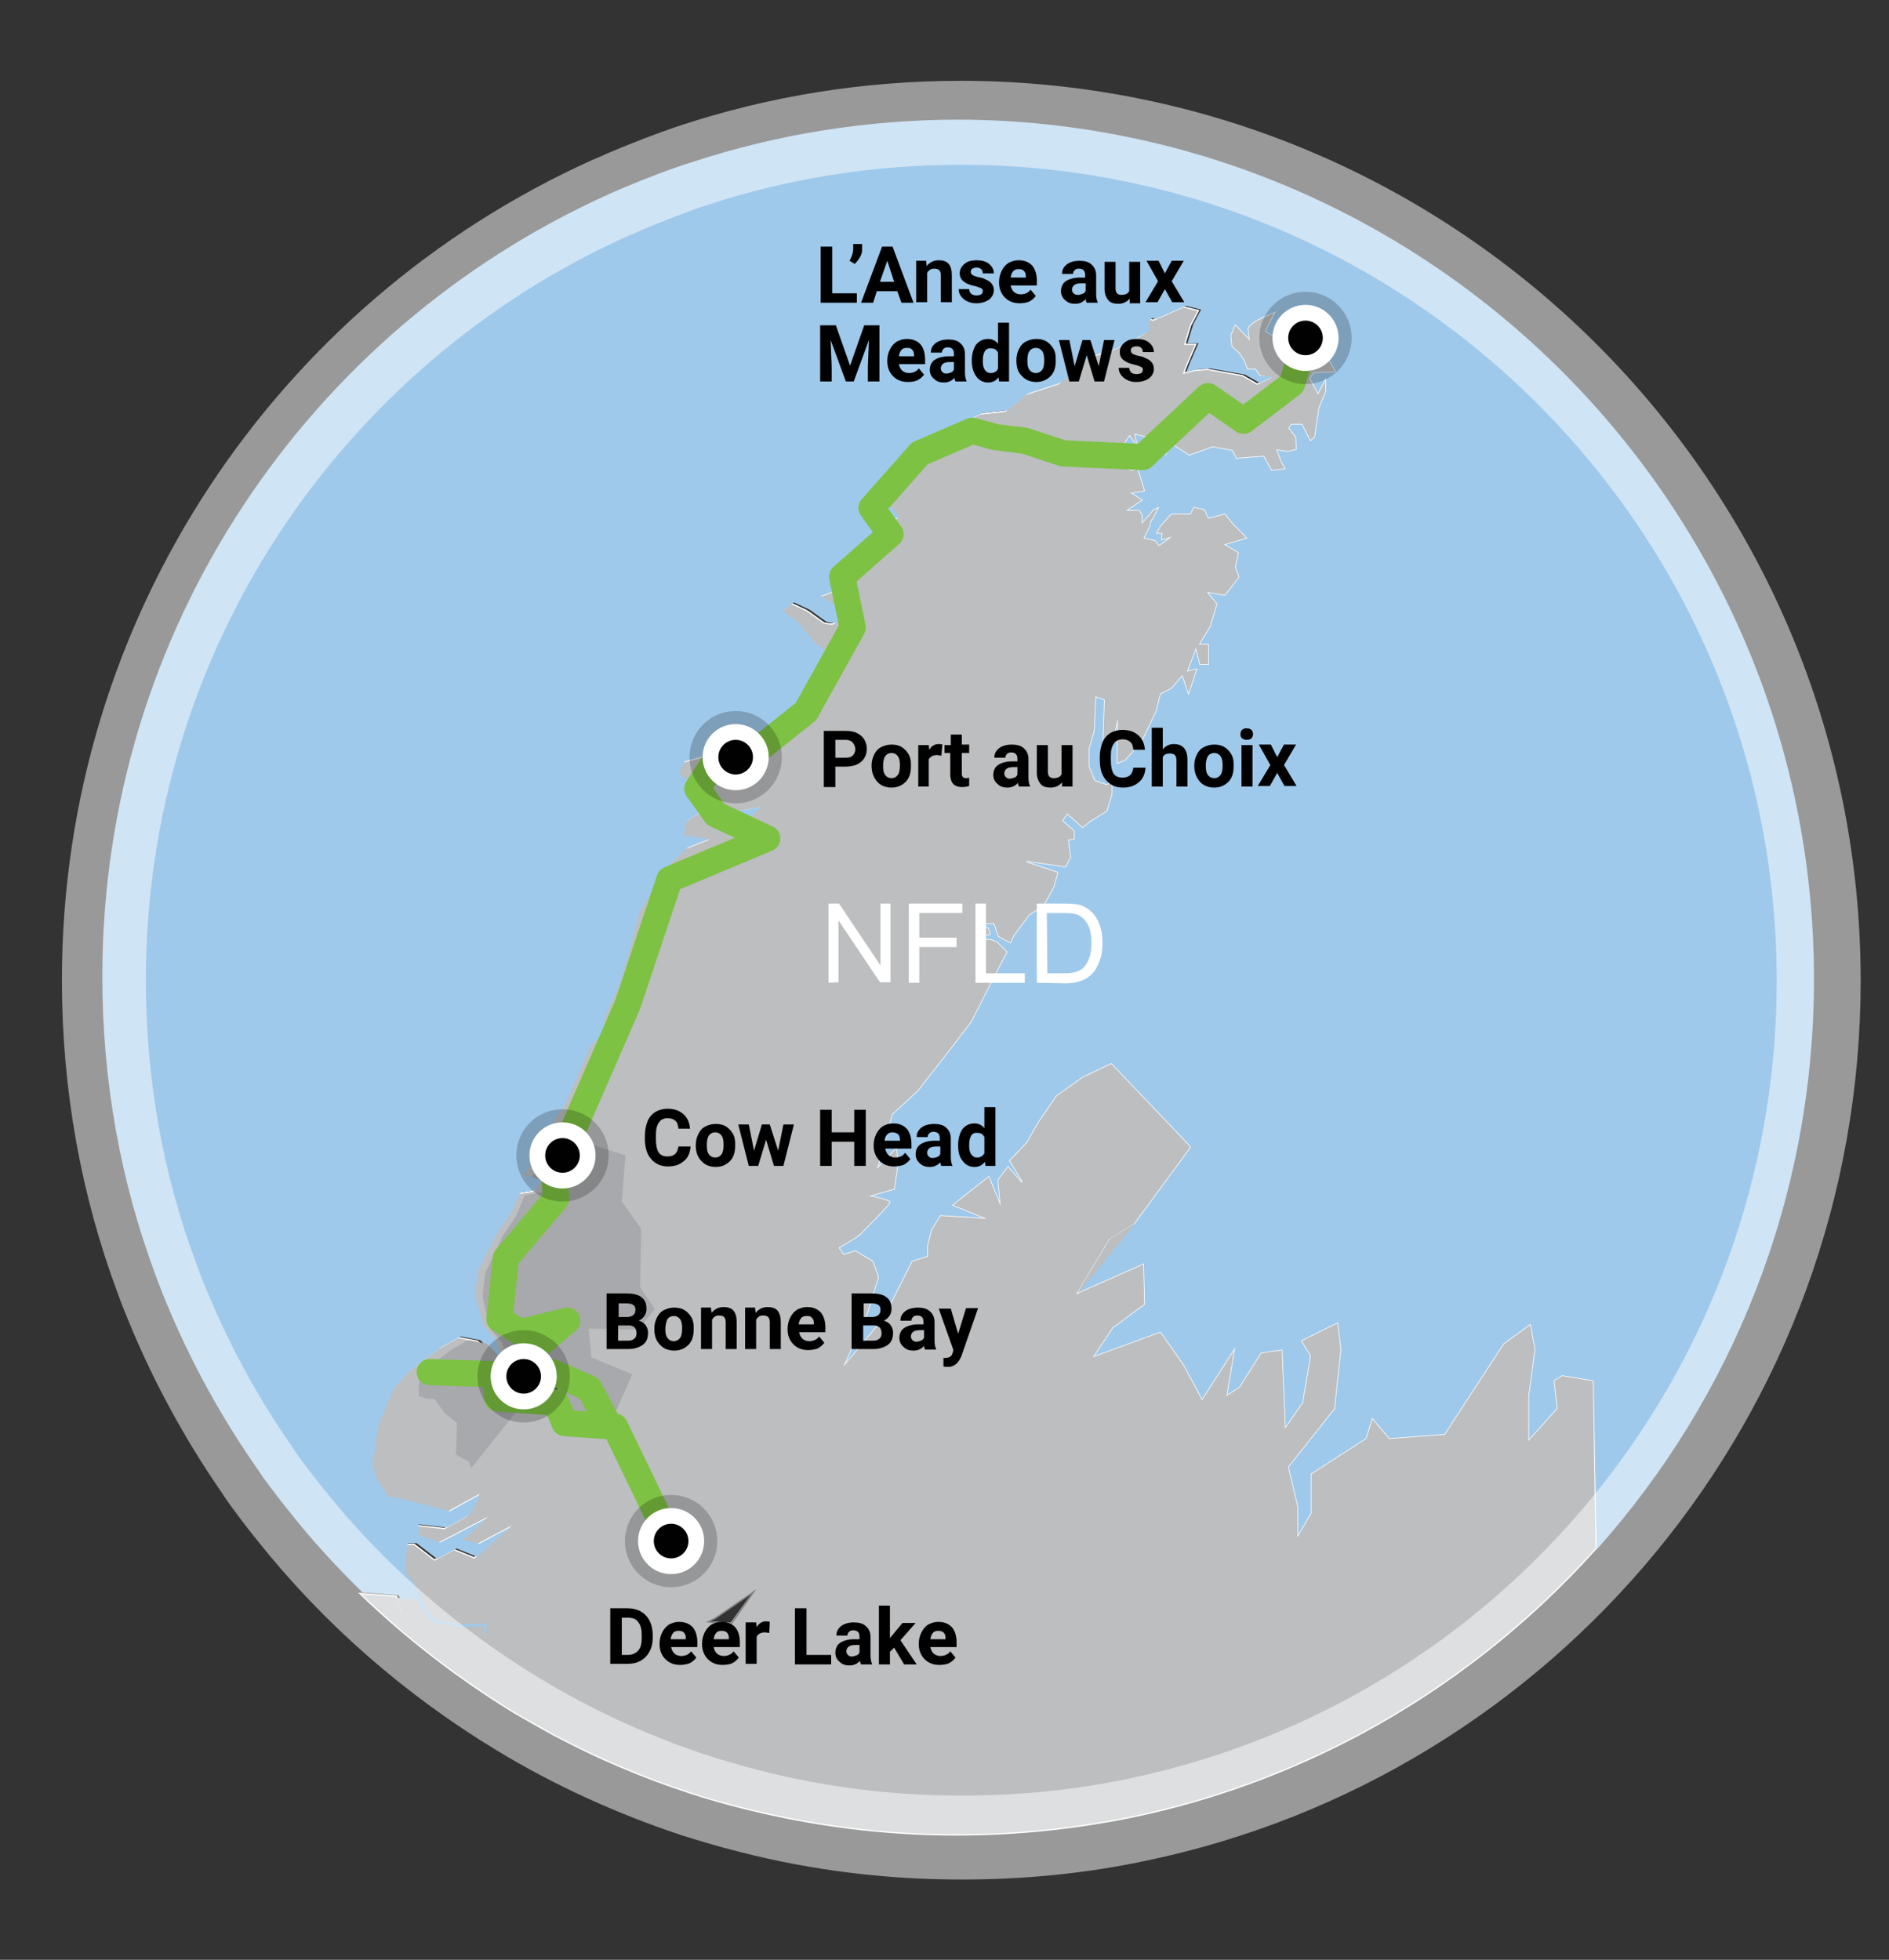 <?xml version="1.0" encoding="utf-8"?>
<!-- Generator: Adobe Illustrator 25.2.0, SVG Export Plug-In . SVG Version: 6.00 Build 0)  -->
<svg version="1.1" id="Layer_1" xmlns="http://www.w3.org/2000/svg" xmlns:xlink="http://www.w3.org/1999/xlink" x="0px" y="0px"
	 viewBox="0 0 360 373.5" enable-background="new 0 0 360 373.5" xml:space="preserve">
<rect x="0" y="0" width="360" height="373.5" fill="#333333" stroke="none"/>
<path fill="#BCBEC0" stroke="#FFFFFF" stroke-width="0.25" stroke-miterlimit="10" d="M303.7,263.1l-6-1l-1.6,1l0.6,5.3l-5.3,5.9
	V266l1.2-8.8l-0.9-4.9l-5.2,3.8l-11.2,17.2l-10.5,0.8l-3.3-3.9l-1.2,3.9l-10.5,6.8v7.5l-2.4,4.1v-5.3l-1.8-7.6l8.8-11.1l1.2-11.2
	L255,252l-7.1,3.5l1.8,2.9l-1.5,8.9l-3.2,4.6l-0.6-14.7l-4.1,0.6l-4.1,6.5l-2.3,1.5l1.5-9l-6.3,9.8l-3.5-6.5l-4.4-6.3l-12.6,4.6
	l3.5-5.3l6.1-4.5l-0.2-7.8l-12.2,5.4l-0.4,0.2l6.1-10.2l4.7-2.9l10.8-14.7l-1.2-1.3l-14-14.7l-5.6,2.7l-4.9,3.5l-3.5,5.1l-2.1,3.7
	l-3.4,3.6l2.5,4.1l-2.7-3.1l-2,2.7l0.4,4.1l-2-4.9l-7.1,5.6l5.9,2.4l-8.1-0.5l-1.7,2.7l-0.8,3.1v2l-2.9,0.9l-5.5,10.9l-7.1,8.5
	l1.1-2.5l3.1-7l2.1-6.8l-1.1-3.1l-3.4-2l-2.2,0.7l-0.8-1.2c0,0,3.8-2.1,4.2-2.7c0.4-0.5,5.5-5.4,5.5-6c0-0.5-3.5-1.2-3.5-1.2
	l4.3-1.2l0.7-4.8l-0.3-3.3l-3.5,3.7l2.7-9.9l4.9-4.5l6-7.7l4.2-5.5l4.1-8.1l2.7-5.2l-2-2l-1.5-0.5l-1.7,0.4l-0.4-0.5l-0.1-0.9
	l0.7,0.7l1.8-0.5l-0.4-1.3l-1.4-0.3l-0.1-1.2l1,0.8h1.5l0.8,2.4l2.4,1.3l0.7-1.5l2.9-3.9l2.7-1.7l2-3.6l0.8-2.9l-6-2l7.4,1.1l1-1.9
	l-0.4-3.3l1.1-0.1v-1.7l-2.2-1.9l0.8-1.2l1.8,1.6l1.1,1l1.5-1.2l3.2-2l1-3.3v-2.5l-1.1,0.7l-2.2-0.8l-1.1-2.7v-3.2l1-3.5l0.3-6.4
	l1.5,0.5l-0.3,8.8l1.5,1.6l1.3-5.7l-0.1,7.5l1.7-0.7l3.1-3.5l2.8-5.9l0.8-3.2l2.1-1.1l2-2.3l1.2,3.6l1.7-5.1l-1.8,0.4l1.5-3.9
	l0.7,2.8h1.8v-4h-1.7l2-3.3l1.3-4.3l-1.7-2.1l3.2,0.5l2.7-3.5l-0.7-1.9l0.6-2.8l-2.5-1.5l4.1-1.2l-1-1.1l-1.7-1.7l-1.5-1.9l-3.2,0.8
	l-0.7-1.6l-2.1-0.5l-0.7,1.3h-3.6l-2.1,2.3l-0.8,1.5h1.1l-0.1,1.3l1.4-0.4l-1.8,1.3l-0.7-0.9l-2.1-0.5l0.6-1.2l0.5-1l0.1-0.8
	l0.6-0.9l1-2l-1.1,0.5l-1,1.2l-1.1,1.2V98l-0.6-0.8H215l2.8-1.9l-2-1.3l2.4-0.4l-1.3-4.3l-1.3,0.3l-2.7-1.5l0.4-2.1l2-2.9l1.7,2.5
	l-0.7-2.8l1.7,0.4l4.1,3.6l1.3-2.1l3.2,2.1l4.6-1.6l3.6,0.7l0.8,1.5l5.2-0.4l1.5,2.7l2.7-0.3l-0.8-1.5l-0.8-2.1l2,0.3l1.7-0.4
	l-0.1-2.4l-1.3-1.7l0.4-0.7h2l1.6,3.2l0.9-0.8l0.8-5.5l1.3-3.2V72l-1.5,2.9l-1.5-2.7l0.6-1.1l4.3-0.2l-1.5-2.7l-0.8-2.3l2.6-0.9
	l-0.9-2.5c0,0-2.2-0.7-3-0.9c-0.7-0.2-3.7-0.7-3.7-0.7s-0.9,0.9-1.3,1.4c-0.4,0.5-0.9,1.1-0.9,1.1l-1.5,1.1l-2.4-1.4l1.9-3.7
	l-3.2,1.4c0,0-2.1,1.2-2.1,1.8c0,0.5,0.2,1.9,0.2,1.9l-2.6-2.7l-0.7,1.6l-0.2,0.5l0.2,2.1l1.3,1.2l0.2,0.2l0.9,1.4l0.6,1.6h1.5
	l0.9,1.2L242,72l-2.4,1.2l-2.8-1.6l-6.7-1.2l-2.4,0.2l-2.1,0.5l0.6-1.6l1.7-3.9h-2.1l1.1-3.6l1.5-2.8l-2.8-0.7h-0.1l-5.7,2.5
	l-0.8-0.2l-0.6,0.7c0,0,0.2,0.9,0.2,1.4s-1.5,1.2-1.5,1.2l-5.4,2.8l-4.5,1.2l-5.4,5l-6.4,2.1l-3.9,3.2l-4.7,0.5c0,0-4.7,2.3-5.4,2.7
	c-0.8,0.4-4.3,3.2-4.3,3.2l-5.2,4.1l-2.1,4.1l-1.3,2.9l2.4,2.8l-3,1.1l0.6,2.8l-1.1,2.8l-3.4,2l-1.7,3.4l-3.4,1.9l-3,1.1l3,1.8h1.3
	l1.3,1.2c0,0-2.1,1.4-2.4,1.9c-0.4,0.5-2.1,0-2.1,0l-3.2-2.3l-3-1.4l-2.1,1.6l2.8,2.1l3.2,3.9l3,2.3l-2.2,3.6l1.3,0.2l-3.2,3.9
	l-3.2,4.3l-3.2,3.4l-3.7,1.9l-2.2-0.4l-0.8,2.3h-6.2l-4.3,1.2l-1.1,2.3l6,4.8l3.2,2.7l6.5-1.1l-4.1,3.6l-3.2-0.9l-3.7-2.1l-3.2,2.1
	l-0.6,2.7l4.9,0.7l-4.1,1.6l-4.5,4.3l-4.7,8l-1.1,4.1l-1.3,5l-1.5,5l-2.6,5.5l-0.4,2.1l0.2,1.1l-2.6,2.7l-2.8,6.4l-2.1,4.8l-3.4,5.1
	l0.6,2.5l-3.7,3.7l-1.5,2.5l1.5-0.2l2.2,0.9l-1.3,1.8l-3,0.5l-1.7,3.9l-2.6,3.7l-1.5,3l-2.1,4.1c0,0-0.6,3.6-0.6,4.3
	s0.8,3.5,0.8,3.5l0.7,2.8l2.4,2.7l0.6,2.3h2.8l1.9-0.4l0.4,2.8l0.6-0.2l1.5,1.8l2.6,1.1l1.9,1.2l0.2,1.1l-2.1-0.9
	c0,0-0.8,1.2-1.3,1.8c-0.6,0.5-0.2-2.3-0.2-2.3H101l-1.5-1.2c0,0-1.7-1.8-1.7-3s-1.9-0.2-1.9-0.2l-1.5,0.7l-0.9,2.1l1.3,2.1
	l-0.6,0.7l0.9,1.6l-0.6,0.5l-0.9-2.1l-1.1-1.8l0.4-2.7l0.2-2.9l-2.1-2l-3.7-0.7l-3.8,2.1l-5.7,4.3l-3.2,3.4l-3,7.1l-1.1,7.6l0.9,2.8
	l2.1,3.2c0,0,2.2,0.4,2.8,0.5c0.6,0.2,9,2.3,9,2.3l5.8-3.2l-2.1,3.9l-4.3,2.4l-5.4-0.6v2.1l4.1,1.4l8.8-4.6l-4.5,4.1l3.2,0.7
	l5.8-3.1l-6.3,5.6l-3.9-1.6l-3.7,2l-3.9-3h-1.7l-0.4,2.7v3l1.5,1.8l1.2,2.7l0.5,1l2.4,3.4l4.9,0.9l4.9-0.2v1.8l-2.4,1.1l-6.2-1.6
	l-6.9-3.7l-1.2-3l-6.9-0.5c8.9,8.6,18.8,16.2,29.4,22.7c2.6,1.5,5.2,3,7.8,4.4c8.1,4.3,16.6,7.9,25.4,10.8c3.6,1.2,7.2,2.2,10.8,3.1
	c12.9,3.2,26.3,5,40.2,5c11.5,0,22.7-1.2,33.5-3.4c15.4-3.2,30-8.6,43.5-15.8c17-9.1,32.2-21.1,45-35.4L303.7,263.1z M136.3,308.4
	l7.4-5.1l-4.4,6.1l-4.4-0.3L136.3,308.4z"/>
<path fill="#9FC9EB" d="M345.7,186.6c0,41.7-15.6,79.8-41.4,108.7l-0.6-32.2l-6-1l-1.6,1l0.6,5.3l-5.3,5.9V266l1.2-8.8l-0.9-4.9
	l-5.2,3.8l-11.2,17.2l-10.5,0.8l-3.3-3.9l-1.2,3.9l-10.5,6.8v7.5l-2.4,4.1v-5.3l-1.8-7.6l8.8-11.1l1.2-11.2L255,252l-7.1,3.5
	l1.8,2.9l-1.5,8.9l-3.2,4.6l-0.6-14.7l-4.1,0.6l-4.1,6.5l-2.3,1.5l1.5-9l-6.3,9.8l-3.5-6.5l-4.4-6.3l-12.6,4.6l3.5-5.3l6.1-4.5
	l-0.2-7.8l-12.2,5.4l-0.4,0.2l6.1-10.2l4.7-2.9l10.8-14.7l-1.2-1.3l-14-14.7l-5.6,2.7l-4.9,3.5l-3.5,5.1l-2.1,3.7l-3.4,3.6l2.5,4.1
	l-2.7-3.1l-2,2.7l0.4,4.1l-2-4.9l-7.1,5.6l5.9,2.4l-8.1-0.5l-1.7,2.7l-0.8,3.1v2l-2.9,0.9l-5.5,10.9l-7.1,8.5l1.1-2.5l3.1-7l2.1-6.8
	l-1.1-3.1l-3.4-2l-2.2,0.7l-0.8-1.2c0,0,3.8-2.1,4.2-2.7c0.4-0.5,5.5-5.4,5.5-6c0-0.5-3.5-1.2-3.5-1.2l4.3-1.2l0.7-4.8l-0.3-3.3
	l-3.5,3.7l2.7-9.9l4.9-4.5l6-7.7l4.2-5.5l4.1-8.1l2.7-5.2l-2-2l-1.5-0.5l-1.7,0.4l-0.4-0.5l-0.1-0.9l0.7,0.7l1.8-0.5l-0.4-1.3
	l-1.4-0.3l-0.1-1.2l1,0.8h1.5l0.8,2.4l2.4,1.3l0.7-1.5l2.9-3.9l2.7-1.7l2-3.6l0.8-2.9l-6-2l7.4,1.1l1-1.9l-0.4-3.3l1.1-0.1v-1.7
	l-2.2-1.9l0.8-1.2l1.8,1.6l1.1,1l1.5-1.2l3.2-2l1-3.3v-2.5l-1.1,0.7l-2.2-0.8l-1.1-2.7v-3.2l1-3.5l0.3-6.4l1.5,0.5l-0.3,8.8l1.5,1.6
	l1.3-5.7l-0.1,7.5l1.7-0.7l3.1-3.5l2.8-5.9l0.8-3.2l2.1-1.1l2-2.3l1.2,3.6l1.7-5.1l-1.8,0.4l1.5-3.9l0.7,2.8h1.8v-4h-1.7l2-3.3
	l1.3-4.3l-1.7-2.1l3.2,0.5l2.7-3.5l-0.7-1.9l0.6-2.8l-2.5-1.5l4.1-1.2l-1-1.1l-1.7-1.7l-1.5-1.9l-3.2,0.8l-0.7-1.6l-2.1-0.5
	l-0.7,1.3h-3.6l-2.1,2.3l-0.8,1.5h1.1l-0.1,1.3l1.4-0.4l-1.8,1.3l-0.7-0.9l-2.1-0.5l0.6-1.2l0.5-1l0.1-0.8l0.6-0.9l1-2l-1.1,0.5
	l-1,1.2l-1.1,1.2V98l-0.6-0.8H215l2.8-1.9l-2-1.3l2.4-0.4l-1.3-4.3l-1.3,0.3l-2.7-1.5l0.4-2.1l2-2.9l1.7,2.5l-0.7-2.8l1.7,0.4
	l4.1,3.6l1.3-2.1l3.2,2.1l4.6-1.6l3.6,0.7l0.8,1.5l5.2-0.4l1.5,2.7l2.7-0.3l-0.8-1.5l-0.8-2.1l2,0.3l1.7-0.4l-0.1-2.4l-1.3-1.7
	l0.4-0.7h2l1.6,3.2l0.9-0.8l0.8-5.5l1.3-3.2V72l-1.5,2.9l-1.5-2.7l0.6-1.1l4.3-0.2l-1.5-2.7l-0.8-2.3l2.6-0.9l-0.9-2.5
	c0,0-2.2-0.7-3-0.9c-0.7-0.2-3.7-0.7-3.7-0.7s-0.9,0.9-1.3,1.4c-0.4,0.5-0.9,1.1-0.9,1.1l-1.5,1.1l-2.4-1.4l1.9-3.7l-3.2,1.4
	c0,0-2.1,1.2-2.1,1.8c0,0.5,0.2,1.9,0.2,1.9l-2.6-2.7l-0.7,1.6l-0.2,0.5l0.2,2.1l1.3,1.2l0.2,0.2l0.9,1.4l0.6,1.6h1.5l0.9,1.2
	l2.4,0.2l-2.4,1.2l-2.8-1.6l-6.7-1.2l-2.4,0.2l-2.1,0.5l0.6-1.6l1.7-3.9h-2.1l1.1-3.6l1.5-2.8l-2.8-0.7H226l-5.7,2.5l-0.8-0.2
	l-0.6,0.7c0,0,0.2,0.9,0.2,1.4s-1.5,1.2-1.5,1.2l-5.4,2.8l-4.5,1.2l-5.4,5l-6.4,2.1l-3.9,3.2l-4.7,0.5c0,0-4.7,2.3-5.4,2.7
	c-0.8,0.4-4.3,3.2-4.3,3.2l-5.2,4.1l-2.1,4.1l-1.3,2.9l2.4,2.8l-3,1.1l0.6,2.8l-1.1,2.8l-3.4,2l-1.7,3.4l-3.4,1.9l-3,1.1l3,1.8h1.3
	l1.3,1.2c0,0-2.1,1.4-2.4,1.9c-0.4,0.5-2.1,0-2.1,0l-3.2-2.3l-3-1.4l-2.1,1.6l2.8,2.1l3.2,3.9l3,2.3l-2.2,3.6l1.3,0.2l-3.2,3.9
	l-3.2,4.3l-3.2,3.4L144,142l-2.2-0.4l-0.8,2.3h-6.2l-4.3,1.2l-1.1,2.3l6,4.8l3.2,2.7l6.5-1.1l-4.1,3.6l-3.2-0.9l-3.7-2.1l-3.2,2.1
	l-0.6,2.7l4.9,0.7l-4.1,1.6l-4.5,4.3l-4.7,8l-1.1,4.1l-1.3,5l-1.5,5l-2.6,5.5l-0.4,2.1l0.2,1.1l-2.6,2.7l-2.8,6.4l-2.1,4.8l-3.4,5.1
	l0.6,2.5l-3.7,3.7l-1.5,2.5l1.5-0.2l2.2,0.9l-1.3,1.8l-3,0.5l-1.7,3.9l-2.6,3.7l-1.5,3l-2.1,4.1c0,0-0.6,3.6-0.6,4.3
	s0.8,3.5,0.8,3.5l0.7,2.8l2.4,2.7l0.6,2.3h2.8l1.9-0.4l0.4,2.8l0.6-0.2l1.5,1.8l2.6,1.1l1.9,1.2l0.2,1.1l-2.1-0.9
	c0,0-0.8,1.2-1.3,1.8c-0.6,0.5-0.2-2.3-0.2-2.3h-1.9l-1.5-1.2c0,0-1.7-1.8-1.7-3s-1.9-0.2-1.9-0.2l-1.5,0.7L94,262l1.3,2.1l-0.6,0.7
	l0.9,1.6l-0.6,0.5l-0.9-2.1L93,263l0.4-2.7l0.2-2.9l-2.1-2l-3.7-0.7l-3.8,2.1l-5.7,4.3l-3.2,3.4l-3,7.1l-1.1,7.6l0.9,2.8l2.1,3.2
	c0,0,2.2,0.4,2.8,0.5c0.6,0.2,9,2.3,9,2.3l5.8-3.2l-2.1,3.9l-4.3,2.4l-5.4-0.6v2.1l4.1,1.4l8.8-4.6l-4.5,4.1l3.2,0.7l5.8-3.1
	l-6.3,5.6l-3.9-1.6l-3.7,2l-3.9-3h-1.7l-0.4,2.7v3l1.5,1.8l1.2,2.7l0.5,1l2.4,3.4l4.9,0.9l4.9-0.2v1.8l-2.4,1.1l-6.2-1.6l-6.9-3.7
	l-1.2-3l-6.9-0.5c-5-4.9-9.8-10.1-14.1-15.6c-1.7-2.1-3.3-4.2-4.9-6.4c-0.5-0.7-1-1.5-1.5-2.2c-7.2-10.4-13.2-21.6-17.9-33.5
	c-0.4-1-0.7-1.9-1.1-2.9c-6.6-17.7-10.1-36.8-10.1-56.8c0-66.2,39.4-123.2,96.1-148.9c1.1-0.5,2.2-1,3.2-1.4
	c4.3-1.8,8.6-3.5,13.1-4.9c16.1-5.3,33.2-8.1,51-8.1C272.5,23.2,345.7,96.3,345.7,186.6z"/>
<g>
	<path fill="#FFFFFF" d="M157.9,187.3v-15.1h2l7.9,11.8v-11.8h1.9v15h-2l-7.9-11.8v11.8L157.9,187.3L157.9,187.3L157.9,187.3z"/>
	<path fill="#FFFFFF" d="M173.2,187.3v-15.1h10.2v1.8h-8.2v4.7h7.1v1.8h-7.1v6.8H173.2L173.2,187.3z"/>
	<path fill="#FFFFFF" d="M185.9,187.3v-15.1h2v13.3h7.4v1.8H185.9L185.9,187.3L185.9,187.3z"/>
	<path fill="#FFFFFF" d="M197.6,187.3v-15.1h5.2c1.2,0,2.1,0.1,2.7,0.2c0.9,0.2,1.6,0.6,2.2,1.1c0.8,0.7,1.4,1.5,1.8,2.6
		c0.4,1,0.6,2.2,0.6,3.6c0,1.1-0.1,2.2-0.4,3c-0.3,0.9-0.6,1.6-1,2.2c-0.4,0.6-0.9,1-1.4,1.4c-0.5,0.3-1.1,0.6-1.8,0.8
		c-0.7,0.2-1.5,0.3-2.4,0.3L197.6,187.3L197.6,187.3z M199.6,185.5h3.2c1,0,1.8-0.1,2.3-0.3c0.6-0.2,1-0.4,1.4-0.8
		c0.5-0.5,0.8-1.1,1.1-1.9c0.3-0.8,0.4-1.8,0.4-2.9c0-1.6-0.3-2.8-0.8-3.6s-1.1-1.4-1.9-1.7c-0.5-0.2-1.4-0.3-2.6-0.3h-3.2
		L199.6,185.5L199.6,185.5z"/>
</g>
<path fill="none" stroke="#009D4F" stroke-width="0.238" d="M175.7,103.3"/>
<polygon fill="#BCBEC0" points="216.2,233.2 214.8,235.1 205.8,246.1 205.4,246.3 211.5,236.1 "/>
<path fill="#A7A9AC" d="M119.2,220.2l-13.7-4.4v2.8l-4.1,5.7l1.3,0.5l1.9-0.1l-0.4,2.1l-1.4,0.5l-2.8,0.5l-1.6,3.9l-2.5,3.7l-1.4,3
	l-2,4.1c0,0-0.5,3.6-0.5,4.3s0.7,3.6,0.7,3.6l0.7,2.8l2.3,2.7l0.5,2.3h1.4h1.2l1.8-0.4l0.4,2.8l0.5-0.2l1.4,1.8l2.5,1.1l1.8,1.2
	l0.2,1.1l-2-0.9c0,0-0.7,1.2-1.2,1.8c-0.5,0.5-0.2-2.3-0.2-2.3h-1.8l-1.4-1.2c0,0-1.6-1.8-1.6-3s-1.8-0.2-1.8-0.2l-1.4,0.7l-0.9,2.1
	l1.2,2.1l-0.5,0.7l0.9,1.6l-0.5,0.5l-0.9-2.1l-1.1-1.8l0.4-2.7l0.2-2.8l-2-2l-3.6-0.7l-3.6,2.1l-5.4,4.3l-0.4,2.3v2l1.8,0.5h1.2
	l2,2.8l2.3,1.8l-0.2,6l2.5,1.4l0.4,1.2l9.1-11.4l-0.4-1.1l4-0.5l4,2.3l10.3,1.2l3.7-8.4l-7.8-3.2l-0.5-5.5l9.4,0.2l3.2-3.9l-2.8-4.1
	l0.2-11.2l-3.7-5.2L119.2,220.2z"/>
<polygon fill="#BCBEC0" points="92.3,309.9 92.3,311.7 89.8,312.8 83.7,311.2 76.7,307.5 75.5,304.5 79.6,304.8 80.1,305.9 
	82.5,309.2 87.4,310.1 "/>
<polygon opacity="0.5" fill="none" stroke="#000000" stroke-width="0.25" stroke-miterlimit="10" enable-background="new    " points="
	136.3,308.4 143.7,303.3 139.3,309.5 134.9,309.1 "/>
<path opacity="0.5" fill="none" stroke="#FFFFFF" stroke-width="16" stroke-miterlimit="10" enable-background="new    " d="
	M346.6,186.9c0,78.8-55.7,144.5-129.9,159.9c-10.8,2.3-22,3.4-33.5,3.4c-13.9,0-27.3-1.7-40.2-5c-3.6-0.9-7.3-2-10.8-3.1
	c-11.7-3.9-22.9-9-33.3-15.3c-16.7-10.1-31.5-23-43.6-38.2c-1.7-2.1-3.3-4.2-4.9-6.4c-0.5-0.7-1-1.4-1.5-2.2
	c-7.2-10.4-13.2-21.6-17.9-33.5c-0.4-0.9-0.7-1.9-1.1-2.9c-6.6-17.7-10.1-36.8-10.1-56.8c0-66.2,39.4-123.2,96.1-148.9
	c1.1-0.5,2.2-0.9,3.2-1.4c4.3-1.8,8.6-3.5,13.1-5c16.1-5.3,33.2-8.1,51-8.1C273.4,23.5,346.6,96.7,346.6,186.9z"/>
<g>
	<path d="M115.6,257.2v-10.7h3.7c1.3,0,2.3,0.2,2.9,0.7c0.7,0.5,1,1.2,1,2.2c0,0.5-0.1,1-0.4,1.4c-0.3,0.4-0.6,0.7-1.1,0.9
		c0.5,0.1,1,0.4,1.3,0.8c0.3,0.4,0.5,0.9,0.5,1.5c0,1-0.3,1.8-1,2.3s-1.6,0.8-2.8,0.8H115.6z M117.8,251h1.6c1.1,0,1.7-0.5,1.7-1.3
		c0-0.5-0.1-0.8-0.4-1c-0.3-0.2-0.7-0.3-1.3-0.3h-1.5V251z M117.8,252.6v2.9h1.9c0.5,0,0.9-0.1,1.2-0.4c0.3-0.2,0.4-0.6,0.4-1
		c0-1-0.5-1.5-1.5-1.5H117.8z"/>
	<path d="M124.7,253.2c0-0.8,0.2-1.5,0.5-2.1s0.7-1.1,1.3-1.4c0.6-0.3,1.2-0.5,2-0.5c1.1,0,1.9,0.3,2.6,1c0.7,0.7,1.1,1.5,1.1,2.7
		l0,0.5c0,1.2-0.3,2.2-1,2.9c-0.7,0.7-1.6,1.1-2.7,1.1s-2.1-0.4-2.7-1.1C125,255.5,124.7,254.5,124.7,253.2L124.7,253.2z
		 M126.8,253.3c0,0.8,0.1,1.3,0.4,1.7c0.3,0.4,0.7,0.6,1.2,0.6c0.5,0,0.9-0.2,1.2-0.6s0.4-1,0.4-1.9c0-0.7-0.1-1.3-0.4-1.7
		s-0.7-0.6-1.2-0.6c-0.5,0-0.9,0.2-1.2,0.6C127,251.8,126.8,252.5,126.8,253.3z"/>
	<path d="M135.5,249.3l0.1,0.9c0.6-0.7,1.3-1.1,2.3-1.1c0.8,0,1.5,0.2,1.9,0.7c0.4,0.5,0.6,1.2,0.6,2.2v5.1h-2.1v-5.1
		c0-0.4-0.1-0.8-0.3-1s-0.5-0.3-1-0.3c-0.6,0-1,0.3-1.3,0.8v5.6h-2.1v-7.9H135.5z"/>
	<path d="M143.9,249.3l0.1,0.9c0.6-0.7,1.3-1.1,2.3-1.1c0.8,0,1.5,0.2,1.9,0.7c0.4,0.5,0.6,1.2,0.6,2.2v5.1h-2.1v-5.1
		c0-0.4-0.1-0.8-0.3-1s-0.5-0.3-1-0.3c-0.6,0-1,0.3-1.3,0.8v5.6h-2.1v-7.9H143.9z"/>
	<path d="M154,257.3c-1.2,0-2.1-0.4-2.8-1.1c-0.7-0.7-1.1-1.7-1.1-2.8v-0.2c0-0.8,0.2-1.5,0.5-2.1c0.3-0.6,0.7-1.1,1.3-1.5
		c0.6-0.3,1.2-0.5,1.9-0.5c1.1,0,1.9,0.3,2.6,1c0.6,0.7,0.9,1.7,0.9,2.9v0.9h-5c0.1,0.5,0.3,0.9,0.6,1.2c0.3,0.3,0.8,0.5,1.3,0.5
		c0.8,0,1.5-0.3,1.9-0.9l1,1.2c-0.3,0.4-0.7,0.8-1.3,1.1C155.2,257.2,154.6,257.3,154,257.3z M153.7,250.8c-0.4,0-0.8,0.1-1,0.4
		c-0.3,0.3-0.4,0.7-0.5,1.2h2.9v-0.2c0-0.5-0.1-0.8-0.4-1.1S154.2,250.8,153.7,250.8z"/>
	<path d="M162.3,257.2v-10.7h3.7c1.3,0,2.3,0.2,2.9,0.7c0.7,0.5,1,1.2,1,2.2c0,0.5-0.1,1-0.4,1.4c-0.3,0.4-0.6,0.7-1.1,0.9
		c0.5,0.1,1,0.4,1.3,0.8c0.3,0.4,0.5,0.9,0.5,1.5c0,1-0.3,1.8-1,2.3s-1.6,0.8-2.8,0.8H162.3z M164.5,251h1.6c1.1,0,1.7-0.5,1.7-1.3
		c0-0.5-0.1-0.8-0.4-1c-0.3-0.2-0.7-0.3-1.3-0.3h-1.5V251z M164.5,252.6v2.9h1.9c0.5,0,0.9-0.1,1.2-0.4c0.3-0.2,0.4-0.6,0.4-1
		c0-1-0.5-1.5-1.5-1.5H164.5z"/>
	<path d="M176.3,257.2c-0.1-0.2-0.2-0.4-0.2-0.7c-0.5,0.6-1.2,0.9-2,0.9c-0.8,0-1.4-0.2-1.9-0.7c-0.5-0.4-0.8-1-0.8-1.7
		c0-0.8,0.3-1.5,0.9-1.9c0.6-0.4,1.5-0.7,2.7-0.7h1v-0.5c0-0.4-0.1-0.7-0.3-0.9c-0.2-0.2-0.5-0.3-0.9-0.3c-0.4,0-0.6,0.1-0.8,0.3
		c-0.2,0.2-0.3,0.4-0.3,0.7h-2.1c0-0.5,0.1-0.9,0.4-1.3s0.7-0.7,1.2-0.9c0.5-0.2,1.1-0.3,1.7-0.3c1,0,1.8,0.2,2.3,0.7
		c0.6,0.5,0.9,1.2,0.9,2.1v3.4c0,0.8,0.1,1.3,0.3,1.7v0.1H176.3z M174.6,255.7c0.3,0,0.6-0.1,0.9-0.2c0.3-0.1,0.5-0.3,0.6-0.6v-1.4
		h-0.8c-1.1,0-1.6,0.4-1.7,1.1l0,0.1c0,0.3,0.1,0.5,0.3,0.7S174.3,255.7,174.6,255.7z"/>
	<path d="M182.6,254.2l1.5-4.9h2.3l-3.2,9.2l-0.2,0.4c-0.5,1-1.3,1.6-2.3,1.6c-0.3,0-0.6,0-0.9-0.1v-1.6l0.3,0
		c0.4,0,0.7-0.1,0.9-0.2c0.2-0.1,0.4-0.3,0.5-0.6l0.2-0.7l-2.8-7.9h2.3L182.6,254.2z"/>
</g>
<g>
	<path d="M131.6,218.6c-0.1,1.1-0.5,2.1-1.3,2.7c-0.8,0.7-1.8,1-3,1c-1.4,0-2.4-0.5-3.2-1.4c-0.8-0.9-1.2-2.2-1.2-3.8v-0.7
		c0-1,0.2-1.9,0.5-2.7s0.9-1.4,1.5-1.8c0.7-0.4,1.5-0.6,2.3-0.6c1.2,0,2.2,0.3,3,1c0.8,0.7,1.2,1.6,1.3,2.8h-2.2
		c-0.1-0.7-0.2-1.2-0.6-1.5c-0.3-0.3-0.8-0.5-1.5-0.5c-0.7,0-1.3,0.3-1.6,0.8c-0.4,0.5-0.6,1.3-0.6,2.4v0.8c0,1.2,0.2,2,0.5,2.5
		c0.3,0.5,0.9,0.8,1.7,0.8c0.7,0,1.2-0.2,1.5-0.5c0.3-0.3,0.5-0.8,0.6-1.4H131.6z"/>
	<path d="M132.6,218.2c0-0.8,0.2-1.5,0.5-2.1s0.7-1.1,1.3-1.4c0.6-0.3,1.2-0.5,2-0.5c1.1,0,1.9,0.3,2.6,1c0.7,0.7,1.1,1.5,1.1,2.7
		l0,0.5c0,1.2-0.3,2.2-1,2.9c-0.7,0.7-1.6,1.1-2.7,1.1s-2.1-0.4-2.7-1.1C132.9,220.5,132.6,219.5,132.6,218.2L132.6,218.2z
		 M134.7,218.3c0,0.8,0.1,1.3,0.4,1.7c0.3,0.4,0.7,0.6,1.2,0.6c0.5,0,0.9-0.2,1.2-0.6c0.3-0.4,0.4-1,0.4-1.9c0-0.7-0.1-1.3-0.4-1.7
		c-0.3-0.4-0.7-0.6-1.2-0.6c-0.5,0-0.9,0.2-1.2,0.6C134.8,216.8,134.7,217.5,134.7,218.3z"/>
	<path d="M148.3,219.3l1-5h2l-2,7.9h-1.8l-1.5-5l-1.5,5h-1.8l-2-7.9h2l1,5l1.5-5h1.5L148.3,219.3z"/>
	<path d="M165,222.2h-2.2v-4.6h-4.3v4.6h-2.2v-10.7h2.2v4.3h4.3v-4.3h2.2V222.2z"/>
	<path d="M170.4,222.3c-1.2,0-2.1-0.4-2.8-1.1c-0.7-0.7-1.1-1.7-1.1-2.8v-0.2c0-0.8,0.2-1.5,0.5-2.1c0.3-0.6,0.7-1.1,1.3-1.5
		c0.6-0.3,1.2-0.5,1.9-0.5c1.1,0,1.9,0.3,2.6,1c0.6,0.7,0.9,1.7,0.9,2.9v0.9h-5c0.1,0.5,0.3,0.9,0.6,1.2c0.3,0.3,0.8,0.5,1.3,0.5
		c0.8,0,1.5-0.3,1.9-0.9l1,1.2c-0.3,0.4-0.7,0.8-1.3,1.1C171.6,222.2,171,222.3,170.4,222.3z M170.1,215.8c-0.4,0-0.8,0.1-1,0.4
		c-0.3,0.3-0.4,0.7-0.5,1.2h2.9v-0.2c0-0.5-0.1-0.8-0.4-1.1C170.9,216,170.6,215.8,170.1,215.8z"/>
	<path d="M179.4,222.2c-0.1-0.2-0.2-0.4-0.2-0.7c-0.5,0.6-1.2,0.9-2,0.9c-0.8,0-1.4-0.2-1.9-0.7c-0.5-0.4-0.8-1-0.8-1.7
		c0-0.8,0.3-1.5,0.9-1.9c0.6-0.4,1.5-0.7,2.7-0.7h1v-0.5c0-0.4-0.1-0.7-0.3-0.9c-0.2-0.2-0.5-0.3-0.9-0.3c-0.4,0-0.6,0.1-0.8,0.3
		c-0.2,0.2-0.3,0.4-0.3,0.7h-2.1c0-0.5,0.1-0.9,0.4-1.3s0.7-0.7,1.2-0.9c0.5-0.2,1.1-0.3,1.7-0.3c1,0,1.8,0.2,2.3,0.7
		c0.6,0.5,0.9,1.2,0.9,2.1v3.4c0,0.8,0.1,1.3,0.3,1.7v0.1H179.4z M177.7,220.7c0.3,0,0.6-0.1,0.9-0.2c0.3-0.1,0.5-0.3,0.6-0.6v-1.4
		h-0.8c-1.1,0-1.6,0.4-1.7,1.1l0,0.1c0,0.3,0.1,0.5,0.3,0.7S177.4,220.7,177.7,220.7z"/>
	<path d="M182.6,218.2c0-1.2,0.3-2.2,0.8-3c0.6-0.7,1.3-1.1,2.3-1.1c0.8,0,1.4,0.3,1.9,0.9v-4h2.1v11.2h-1.9l-0.1-0.8
		c-0.5,0.7-1.2,1-2,1c-0.9,0-1.7-0.4-2.2-1.1C182.8,220.5,182.6,219.5,182.6,218.2z M184.7,218.3c0,0.7,0.1,1.3,0.4,1.7
		s0.6,0.6,1.1,0.6c0.7,0,1.1-0.3,1.4-0.8v-3.1c-0.3-0.6-0.7-0.8-1.4-0.8C185.2,215.8,184.7,216.7,184.7,218.3z"/>
</g>
<g>
	<path d="M159.2,146.2v3.8H157v-10.7h4.2c0.8,0,1.5,0.1,2.1,0.4c0.6,0.3,1.1,0.7,1.4,1.2s0.5,1.2,0.5,1.8c0,1-0.4,1.9-1.1,2.5
		c-0.7,0.6-1.7,0.9-3,0.9H159.2z M159.2,144.4h2c0.6,0,1-0.1,1.3-0.4c0.3-0.3,0.5-0.7,0.5-1.2c0-0.5-0.2-0.9-0.5-1.3
		c-0.3-0.3-0.7-0.5-1.3-0.5h-2V144.4z"/>
	<path d="M166.1,145.9c0-0.8,0.2-1.5,0.5-2.1s0.7-1.1,1.3-1.4c0.6-0.3,1.2-0.5,2-0.5c1.1,0,1.9,0.3,2.6,1c0.7,0.7,1.1,1.5,1.1,2.7
		l0,0.5c0,1.2-0.3,2.2-1,2.9c-0.7,0.7-1.6,1.1-2.7,1.1s-2.1-0.4-2.7-1.1C166.5,148.2,166.1,147.2,166.1,145.9L166.1,145.9z
		 M168.3,146c0,0.8,0.1,1.3,0.4,1.7c0.3,0.4,0.7,0.6,1.2,0.6c0.5,0,0.9-0.2,1.2-0.6c0.3-0.4,0.4-1,0.4-1.9c0-0.7-0.1-1.3-0.4-1.7
		s-0.7-0.6-1.2-0.6c-0.5,0-0.9,0.2-1.2,0.6C168.4,144.6,168.3,145.2,168.3,146z"/>
	<path d="M179.4,144c-0.3,0-0.5-0.1-0.8-0.1c-0.8,0-1.3,0.3-1.6,0.8v5.2H175V142h2l0.1,0.9c0.4-0.7,1-1.1,1.8-1.1
		c0.2,0,0.5,0,0.7,0.1L179.4,144z"/>
	<path d="M183.3,140v1.9h1.4v1.6h-1.4v4c0,0.3,0.1,0.5,0.2,0.6s0.3,0.2,0.6,0.2c0.2,0,0.4,0,0.6-0.1v1.6c-0.4,0.1-0.8,0.2-1.3,0.2
		c-1.5,0-2.2-0.7-2.3-2.2v-4.3H180V142h1.2V140H183.3z"/>
	<path d="M194.2,149.9c-0.1-0.2-0.2-0.4-0.2-0.7c-0.5,0.6-1.2,0.9-2,0.9c-0.8,0-1.4-0.2-1.9-0.7c-0.5-0.4-0.8-1-0.8-1.7
		c0-0.8,0.3-1.5,0.9-1.9c0.6-0.4,1.5-0.7,2.7-0.7h1v-0.5c0-0.4-0.1-0.7-0.3-0.9c-0.2-0.2-0.5-0.3-0.9-0.3c-0.4,0-0.6,0.1-0.8,0.3
		c-0.2,0.2-0.3,0.4-0.3,0.7h-2.1c0-0.5,0.1-0.9,0.4-1.3s0.7-0.7,1.2-0.9c0.5-0.2,1.1-0.3,1.7-0.3c1,0,1.8,0.2,2.3,0.7
		c0.6,0.5,0.9,1.2,0.9,2.1v3.4c0,0.8,0.1,1.3,0.3,1.7v0.1H194.2z M192.4,148.4c0.3,0,0.6-0.1,0.9-0.2c0.3-0.1,0.5-0.3,0.6-0.6v-1.4
		h-0.8c-1.1,0-1.6,0.4-1.7,1.1l0,0.1c0,0.3,0.1,0.5,0.3,0.7S192.1,148.4,192.4,148.4z"/>
	<path d="M202.4,149.1c-0.5,0.6-1.2,1-2.2,1c-0.8,0-1.5-0.2-1.9-0.7c-0.4-0.5-0.7-1.2-0.7-2.1V142h2.1v5.1c0,0.8,0.4,1.2,1.1,1.2
		c0.7,0,1.2-0.2,1.5-0.7V142h2.1v7.9h-2L202.4,149.1z"/>
	<path d="M218.3,146.4c-0.1,1.1-0.5,2.1-1.3,2.7c-0.8,0.7-1.8,1-3,1c-1.4,0-2.4-0.5-3.2-1.4c-0.8-0.9-1.2-2.2-1.2-3.8v-0.7
		c0-1,0.2-1.9,0.5-2.7s0.9-1.4,1.5-1.8c0.7-0.4,1.5-0.6,2.3-0.6c1.2,0,2.2,0.3,3,1c0.8,0.7,1.2,1.6,1.3,2.8h-2.2
		c-0.1-0.7-0.2-1.2-0.6-1.5c-0.3-0.3-0.8-0.5-1.5-0.5c-0.7,0-1.3,0.3-1.6,0.8c-0.4,0.5-0.6,1.3-0.6,2.4v0.8c0,1.2,0.2,2,0.5,2.5
		c0.3,0.5,0.9,0.8,1.7,0.8c0.7,0,1.2-0.2,1.5-0.5c0.3-0.3,0.5-0.8,0.6-1.4H218.3z"/>
	<path d="M221.6,142.8c0.6-0.7,1.3-1,2.1-1c1.7,0,2.6,1,2.6,3v5.1h-2.1v-5c0-0.5-0.1-0.8-0.3-1c-0.2-0.2-0.5-0.3-1-0.3
		c-0.6,0-1.1,0.2-1.3,0.7v5.6h-2.1v-11.2h2.1V142.8z"/>
	<path d="M227.6,145.9c0-0.8,0.2-1.5,0.5-2.1s0.7-1.1,1.3-1.4c0.6-0.3,1.2-0.5,2-0.5c1.1,0,1.9,0.3,2.6,1c0.7,0.7,1.1,1.5,1.1,2.7
		l0,0.5c0,1.2-0.3,2.2-1,2.9c-0.7,0.7-1.6,1.1-2.7,1.1s-2.1-0.4-2.7-1.1C228,148.2,227.6,147.2,227.6,145.9L227.6,145.9z M229.8,146
		c0,0.8,0.1,1.3,0.4,1.7c0.3,0.4,0.7,0.6,1.2,0.6c0.5,0,0.9-0.2,1.2-0.6c0.3-0.4,0.4-1,0.4-1.9c0-0.7-0.1-1.3-0.4-1.7
		s-0.7-0.6-1.2-0.6c-0.5,0-0.9,0.2-1.2,0.6C229.9,144.6,229.8,145.2,229.8,146z"/>
	<path d="M236.4,139.9c0-0.3,0.1-0.6,0.3-0.8c0.2-0.2,0.5-0.3,0.9-0.3c0.4,0,0.6,0.1,0.9,0.3c0.2,0.2,0.3,0.5,0.3,0.8
		c0,0.3-0.1,0.6-0.3,0.8c-0.2,0.2-0.5,0.3-0.9,0.3s-0.6-0.1-0.9-0.3C236.5,140.5,236.4,140.3,236.4,139.9z M238.7,149.9h-2.1V142
		h2.1V149.9z"/>
	<path d="M243.4,144.3l1.3-2.4h2.3l-2.3,3.9l2.4,4h-2.3l-1.4-2.5l-1.4,2.5h-2.3l2.4-4l-2.2-3.9h2.3L243.4,144.3z"/>
</g>
<g>
	<path d="M158.6,55.9h4.7v1.8h-6.9V47h2.2V55.9z"/>
	<path d="M162.9,50.3l-1-0.6c0.4-0.7,0.6-1.3,0.7-2v-1.2h1.7v1.1c0,0.4-0.1,0.9-0.4,1.4S163.3,49.9,162.9,50.3z"/>
	<path d="M171,55.5h-3.9l-0.7,2.2h-2.3l4-10.7h2l4,10.7h-2.3L171,55.5z M167.7,53.7h2.7l-1.3-4L167.7,53.7z"/>
	<path d="M176.5,49.8l0.1,0.9c0.6-0.7,1.3-1.1,2.3-1.1c0.8,0,1.5,0.2,1.9,0.7s0.6,1.2,0.6,2.2v5.1h-2.1v-5.1c0-0.4-0.1-0.8-0.3-1
		s-0.5-0.3-1-0.3c-0.6,0-1,0.3-1.3,0.8v5.6h-2.1v-7.9H176.5z"/>
	<path d="M187.3,55.5c0-0.3-0.1-0.5-0.4-0.6c-0.3-0.1-0.7-0.3-1.2-0.4c-1.9-0.4-2.8-1.2-2.8-2.4c0-0.7,0.3-1.3,0.9-1.8
		c0.6-0.5,1.3-0.7,2.3-0.7c1,0,1.8,0.2,2.4,0.7c0.6,0.5,0.9,1.1,0.9,1.8h-2.1c0-0.3-0.1-0.6-0.3-0.8c-0.2-0.2-0.5-0.3-0.9-0.3
		c-0.4,0-0.6,0.1-0.8,0.2s-0.3,0.4-0.3,0.6c0,0.2,0.1,0.4,0.3,0.6c0.2,0.1,0.6,0.3,1.1,0.4c0.5,0.1,1,0.2,1.3,0.4
		c1.1,0.4,1.7,1.1,1.7,2.1c0,0.7-0.3,1.3-0.9,1.8c-0.6,0.4-1.4,0.7-2.4,0.7c-0.7,0-1.3-0.1-1.8-0.4c-0.5-0.2-0.9-0.6-1.2-1
		s-0.4-0.9-0.4-1.3h2c0,0.4,0.2,0.7,0.4,0.9s0.6,0.3,1,0.3c0.4,0,0.7-0.1,0.9-0.2C187.2,55.9,187.3,55.7,187.3,55.5z"/>
	<path d="M194.3,57.8c-1.2,0-2.1-0.4-2.8-1.1c-0.7-0.7-1.1-1.7-1.1-2.8v-0.2c0-0.8,0.2-1.5,0.5-2.1c0.3-0.6,0.7-1.1,1.3-1.5
		c0.6-0.3,1.2-0.5,1.9-0.5c1.1,0,1.9,0.3,2.6,1c0.6,0.7,0.9,1.7,0.9,2.9v0.9h-5c0.1,0.5,0.3,0.9,0.6,1.2c0.3,0.3,0.8,0.5,1.3,0.5
		c0.8,0,1.5-0.3,1.9-0.9l1,1.2c-0.3,0.4-0.7,0.8-1.3,1.1C195.6,57.7,195,57.8,194.3,57.8z M194.1,51.3c-0.4,0-0.8,0.1-1,0.4
		c-0.3,0.3-0.4,0.7-0.5,1.2h2.9v-0.2c0-0.5-0.1-0.8-0.4-1.1S194.5,51.3,194.1,51.3z"/>
	<path d="M207.1,57.7c-0.1-0.2-0.2-0.4-0.2-0.7c-0.5,0.6-1.2,0.9-2,0.9c-0.8,0-1.4-0.2-1.9-0.7c-0.5-0.4-0.8-1-0.8-1.7
		c0-0.8,0.3-1.5,0.9-1.9c0.6-0.4,1.5-0.7,2.7-0.7h1v-0.5c0-0.4-0.1-0.7-0.3-0.9c-0.2-0.2-0.5-0.3-0.9-0.3c-0.4,0-0.6,0.1-0.8,0.3
		c-0.2,0.2-0.3,0.4-0.3,0.7h-2.1c0-0.5,0.1-0.9,0.4-1.3s0.7-0.7,1.2-0.9c0.5-0.2,1.1-0.3,1.7-0.3c1,0,1.8,0.2,2.3,0.7
		c0.6,0.5,0.9,1.2,0.9,2.1v3.4c0,0.8,0.1,1.3,0.3,1.7v0.1H207.1z M205.4,56.2c0.3,0,0.6-0.1,0.9-0.2c0.3-0.1,0.5-0.3,0.6-0.6v-1.4
		H206c-1.1,0-1.6,0.4-1.7,1.1l0,0.1c0,0.3,0.1,0.5,0.3,0.7S205,56.2,205.4,56.2z"/>
	<path d="M215.3,56.9c-0.5,0.6-1.2,1-2.2,1c-0.8,0-1.5-0.2-1.9-0.7c-0.4-0.5-0.7-1.2-0.7-2.1v-5.2h2.1v5.1c0,0.8,0.4,1.2,1.1,1.2
		c0.7,0,1.2-0.2,1.5-0.7v-5.6h2.1v7.9h-2L215.3,56.9z"/>
	<path d="M222,52.1l1.3-2.4h2.3l-2.3,3.9l2.4,4h-2.3l-1.4-2.5l-1.4,2.5h-2.3l2.4-4l-2.2-3.9h2.3L222,52.1z"/>
	<path d="M159.3,62l2.7,7.7l2.7-7.7h2.9v10.7h-2.2v-2.9l0.2-5l-2.9,7.9h-1.5l-2.9-7.9l0.2,5v2.9h-2.2V62H159.3z"/>
	<path d="M173,72.8c-1.2,0-2.1-0.4-2.8-1.1c-0.7-0.7-1.1-1.7-1.1-2.8v-0.2c0-0.8,0.2-1.5,0.5-2.1c0.3-0.6,0.7-1.1,1.3-1.5
		c0.6-0.3,1.2-0.5,1.9-0.5c1.1,0,1.9,0.3,2.6,1c0.6,0.7,0.9,1.7,0.9,2.9v0.9h-5c0.1,0.5,0.3,0.9,0.6,1.2c0.3,0.3,0.8,0.5,1.3,0.5
		c0.8,0,1.5-0.3,1.9-0.9l1,1.2c-0.3,0.4-0.7,0.8-1.3,1.1C174.3,72.7,173.7,72.8,173,72.8z M172.8,66.3c-0.4,0-0.8,0.1-1,0.4
		c-0.3,0.3-0.4,0.7-0.5,1.2h2.9v-0.2c0-0.5-0.1-0.8-0.4-1.1S173.2,66.3,172.8,66.3z"/>
	<path d="M182.1,72.7c-0.1-0.2-0.2-0.4-0.2-0.7c-0.5,0.6-1.2,0.9-2,0.9c-0.8,0-1.4-0.2-1.9-0.7c-0.5-0.4-0.8-1-0.8-1.7
		c0-0.8,0.3-1.5,0.9-1.9c0.6-0.4,1.5-0.7,2.7-0.7h1v-0.5c0-0.4-0.1-0.7-0.3-0.9c-0.2-0.2-0.5-0.3-0.9-0.3c-0.4,0-0.6,0.1-0.8,0.3
		c-0.2,0.2-0.3,0.4-0.3,0.7h-2.1c0-0.5,0.1-0.9,0.4-1.3s0.7-0.7,1.2-0.9c0.5-0.2,1.1-0.3,1.7-0.3c1,0,1.8,0.2,2.3,0.7
		c0.6,0.5,0.9,1.2,0.9,2.1v3.4c0,0.8,0.1,1.3,0.3,1.7v0.1H182.1z M180.3,71.2c0.3,0,0.6-0.1,0.9-0.2c0.3-0.1,0.5-0.3,0.6-0.6v-1.4
		H181c-1.1,0-1.6,0.4-1.7,1.1l0,0.1c0,0.3,0.1,0.5,0.3,0.7S180,71.2,180.3,71.2z"/>
	<path d="M185.2,68.7c0-1.2,0.3-2.2,0.8-3c0.6-0.7,1.3-1.1,2.3-1.1c0.8,0,1.4,0.3,1.9,0.9v-4h2.1v11.2h-1.9l-0.1-0.8
		c-0.5,0.7-1.2,1-2,1c-0.9,0-1.7-0.4-2.2-1.1C185.5,71,185.2,70,185.2,68.7z M187.3,68.8c0,0.7,0.1,1.3,0.4,1.7
		c0.3,0.4,0.6,0.6,1.1,0.6c0.7,0,1.1-0.3,1.4-0.8v-3.1c-0.3-0.6-0.7-0.8-1.4-0.8C187.8,66.3,187.3,67.2,187.3,68.8z"/>
	<path d="M193.7,68.6c0-0.8,0.2-1.5,0.5-2.1s0.7-1.1,1.3-1.4c0.6-0.3,1.2-0.5,2-0.5c1.1,0,1.9,0.3,2.6,1c0.7,0.7,1.1,1.5,1.1,2.7
		l0,0.5c0,1.2-0.3,2.2-1,2.9c-0.7,0.7-1.6,1.1-2.7,1.1s-2.1-0.4-2.7-1.1C194,71,193.7,70,193.7,68.6L193.7,68.6z M195.8,68.8
		c0,0.8,0.1,1.3,0.4,1.7c0.3,0.4,0.7,0.6,1.2,0.6c0.5,0,0.9-0.2,1.2-0.6c0.3-0.4,0.4-1,0.4-1.9c0-0.7-0.1-1.3-0.4-1.7
		s-0.7-0.6-1.2-0.6c-0.5,0-0.9,0.2-1.2,0.6C195.9,67.3,195.8,67.9,195.8,68.8z"/>
	<path d="M209.4,69.8l1-5h2l-2,7.9h-1.8l-1.5-5l-1.5,5h-1.8l-2-7.9h2l1,5l1.5-5h1.5L209.4,69.8z"/>
	<path d="M217.8,70.5c0-0.3-0.1-0.5-0.4-0.6c-0.3-0.1-0.7-0.3-1.2-0.4c-1.9-0.4-2.8-1.2-2.8-2.4c0-0.7,0.3-1.3,0.9-1.8
		c0.6-0.5,1.3-0.7,2.3-0.7c1,0,1.8,0.2,2.4,0.7c0.6,0.5,0.9,1.1,0.9,1.8h-2.1c0-0.3-0.1-0.6-0.3-0.8c-0.2-0.2-0.5-0.3-0.9-0.3
		c-0.4,0-0.6,0.1-0.8,0.2s-0.3,0.4-0.3,0.6c0,0.2,0.1,0.4,0.3,0.6c0.2,0.1,0.6,0.3,1.1,0.4c0.5,0.1,1,0.2,1.3,0.4
		c1.1,0.4,1.7,1.1,1.7,2.1c0,0.7-0.3,1.3-0.9,1.8c-0.6,0.4-1.4,0.7-2.4,0.7c-0.7,0-1.3-0.1-1.8-0.4c-0.5-0.2-0.9-0.6-1.2-1
		s-0.4-0.9-0.4-1.3h2c0,0.4,0.2,0.7,0.4,0.9s0.6,0.3,1,0.3c0.4,0,0.7-0.1,0.9-0.2C217.7,70.9,217.8,70.7,217.8,70.5z"/>
</g>
<g>
	<path d="M116.3,317.2v-10.7h3.3c0.9,0,1.8,0.2,2.5,0.6c0.7,0.4,1.3,1,1.7,1.8c0.4,0.8,0.6,1.7,0.6,2.7v0.5c0,1-0.2,1.9-0.6,2.6
		c-0.4,0.8-1,1.4-1.7,1.8s-1.6,0.6-2.5,0.6H116.3z M118.5,308.3v7.1h1.1c0.9,0,1.5-0.3,2-0.8s0.7-1.4,0.7-2.4v-0.6
		c0-1.1-0.2-1.9-0.7-2.5c-0.4-0.6-1.1-0.8-2-0.8H118.5z"/>
	<path d="M129.6,317.3c-1.2,0-2.1-0.4-2.8-1.1c-0.7-0.7-1.1-1.7-1.1-2.8v-0.2c0-0.8,0.2-1.5,0.5-2.1c0.3-0.6,0.7-1.1,1.3-1.5
		c0.6-0.3,1.2-0.5,1.9-0.5c1.1,0,1.9,0.3,2.6,1c0.6,0.7,0.9,1.7,0.9,2.9v0.9h-5c0.1,0.5,0.3,0.9,0.6,1.2c0.3,0.3,0.8,0.5,1.3,0.5
		c0.8,0,1.5-0.3,1.9-0.9l1,1.2c-0.3,0.4-0.7,0.8-1.3,1.1C130.8,317.2,130.2,317.3,129.6,317.3z M129.3,310.8c-0.4,0-0.8,0.1-1,0.4
		c-0.3,0.3-0.4,0.7-0.5,1.2h2.9v-0.2c0-0.5-0.1-0.8-0.4-1.1C130.1,310.9,129.8,310.8,129.3,310.8z"/>
	<path d="M137.7,317.3c-1.2,0-2.1-0.4-2.8-1.1c-0.7-0.7-1.1-1.7-1.1-2.8v-0.2c0-0.8,0.2-1.5,0.5-2.1c0.3-0.6,0.7-1.1,1.3-1.5
		c0.6-0.3,1.2-0.5,1.9-0.5c1.1,0,1.9,0.3,2.6,1c0.6,0.7,0.9,1.7,0.9,2.9v0.9h-5c0.1,0.5,0.3,0.9,0.6,1.2c0.3,0.3,0.8,0.5,1.3,0.5
		c0.8,0,1.5-0.3,1.9-0.9l1,1.2c-0.3,0.4-0.7,0.8-1.3,1.1C139,317.2,138.4,317.3,137.7,317.3z M137.5,310.8c-0.4,0-0.8,0.1-1,0.4
		c-0.3,0.3-0.4,0.7-0.5,1.2h2.9v-0.2c0-0.5-0.1-0.8-0.4-1.1C138.3,310.9,137.9,310.8,137.5,310.8z"/>
	<path d="M146.6,311.2c-0.3,0-0.5-0.1-0.8-0.1c-0.8,0-1.3,0.3-1.6,0.8v5.2h-2.1v-7.9h2l0.1,0.9c0.4-0.7,1-1.1,1.8-1.1
		c0.2,0,0.5,0,0.7,0.1L146.6,311.2z"/>
	<path d="M153.7,315.4h4.7v1.8h-6.9v-10.7h2.2V315.4z"/>
	<path d="M164.1,317.2c-0.1-0.2-0.2-0.4-0.2-0.7c-0.5,0.6-1.2,0.9-2,0.9c-0.8,0-1.4-0.2-1.9-0.7c-0.5-0.4-0.8-1-0.8-1.7
		c0-0.8,0.3-1.5,0.9-1.9c0.6-0.4,1.5-0.7,2.7-0.7h1v-0.5c0-0.4-0.1-0.7-0.3-0.9c-0.2-0.2-0.5-0.3-0.9-0.3c-0.4,0-0.6,0.1-0.8,0.3
		c-0.2,0.2-0.3,0.4-0.3,0.7h-2.1c0-0.5,0.1-0.9,0.4-1.3s0.7-0.7,1.2-0.9c0.5-0.2,1.1-0.3,1.7-0.3c1,0,1.8,0.2,2.3,0.7
		c0.6,0.5,0.9,1.2,0.9,2.1v3.4c0,0.8,0.1,1.3,0.3,1.7v0.1H164.1z M162.3,315.7c0.3,0,0.6-0.1,0.9-0.2c0.3-0.1,0.5-0.3,0.6-0.6v-1.4
		H163c-1.1,0-1.6,0.4-1.7,1.1l0,0.1c0,0.3,0.1,0.5,0.3,0.7S162,315.7,162.3,315.7z"/>
	<path d="M170.4,314l-0.8,0.8v2.4h-2.1v-11.2h2.1v6.2l0.4-0.5l2-2.4h2.5l-2.9,3.3l3.1,4.6h-2.4L170.4,314z"/>
	<path d="M179,317.3c-1.2,0-2.1-0.4-2.8-1.1c-0.7-0.7-1.1-1.7-1.1-2.8v-0.2c0-0.8,0.2-1.5,0.5-2.1c0.3-0.6,0.7-1.1,1.3-1.5
		c0.6-0.3,1.2-0.5,1.9-0.5c1.1,0,1.9,0.3,2.6,1c0.6,0.7,0.9,1.7,0.9,2.9v0.9h-5c0.1,0.5,0.3,0.9,0.6,1.2c0.3,0.3,0.8,0.5,1.3,0.5
		c0.8,0,1.5-0.3,1.9-0.9l1,1.2c-0.3,0.4-0.7,0.8-1.3,1.1C180.3,317.2,179.7,317.3,179,317.3z M178.8,310.8c-0.4,0-0.8,0.1-1,0.4
		c-0.3,0.3-0.4,0.7-0.5,1.2h2.9v-0.2c0-0.5-0.1-0.8-0.4-1.1C179.6,310.9,179.2,310.8,178.8,310.8z"/>
</g>
<polyline fill="none" stroke="#7DC242" stroke-width="5" stroke-linecap="round" stroke-linejoin="round" stroke-miterlimit="10" points="
	125.6,289.3 117.2,271.9 107.6,271.2 106,267.3 94.8,266.5 94.4,261.9 81.9,261.5 "/>
<polyline fill="none" stroke="#7DC242" stroke-width="5" stroke-linecap="round" stroke-linejoin="round" stroke-miterlimit="10" points="
	115.6,270.8 112.3,264.6 105.2,261.5 98.4,259.9 108.1,251.7 99.1,253.9 95.2,251.4 96.4,239.8 106,228.4 105.6,223.6 119.6,191.5 
	127.6,167.6 146.2,159.8 136.4,155.2 132.9,150.3 136,145.5 139.2,147.1 153.6,135.6 162.5,119.6 160.5,109.9 169.7,101.8 
	166.1,96.8 175.3,86.4 185.3,82.1 189.7,83.3 195.3,84 202.6,86.4 217.8,87.1 230.2,75.5 237,80.2 246.2,73.2 249.9,61.2 "/>
<g>
	<g>
		
			<circle opacity="0.21" fill="#FFFFFF" stroke="#010101" stroke-width="8" stroke-miterlimit="10" enable-background="new    " cx="99.8" cy="262.3" r="4.8"/>
	</g>
	<circle fill="#010101" stroke="#FFFFFF" stroke-width="3" stroke-miterlimit="10" cx="99.8" cy="262.3" r="4.8"/>
</g>
<g>
	<g>
		
			<circle opacity="0.21" fill="#FFFFFF" stroke="#010101" stroke-width="8" stroke-miterlimit="10" enable-background="new    " cx="107.2" cy="220.2" r="4.8"/>
	</g>
	<circle fill="#010101" stroke="#FFFFFF" stroke-width="3" stroke-miterlimit="10" cx="107.2" cy="220.2" r="4.8"/>
</g>
<g>
	<g>
		
			<circle opacity="0.21" fill="#FFFFFF" stroke="#010101" stroke-width="8" stroke-miterlimit="10" enable-background="new    " cx="248.8" cy="64.4" r="4.8"/>
	</g>
	<circle fill="#010101" stroke="#FFFFFF" stroke-width="3" stroke-miterlimit="10" cx="248.8" cy="64.4" r="4.8"/>
</g>
<g>
	<g>
		
			<circle opacity="0.21" fill="#FFFFFF" stroke="#010101" stroke-width="8" stroke-miterlimit="10" enable-background="new    " cx="140.2" cy="144.3" r="4.8"/>
	</g>
	<circle fill="#010101" stroke="#FFFFFF" stroke-width="3" stroke-miterlimit="10" cx="140.2" cy="144.3" r="4.8"/>
</g>
<g>
	<g>
		
			<circle opacity="0.21" fill="#FFFFFF" stroke="#010101" stroke-width="8" stroke-miterlimit="10" enable-background="new    " cx="127.9" cy="293.7" r="4.8"/>
	</g>
	<circle fill="#010101" stroke="#FFFFFF" stroke-width="3" stroke-miterlimit="10" cx="127.9" cy="293.7" r="4.8"/>
</g>
</svg>
